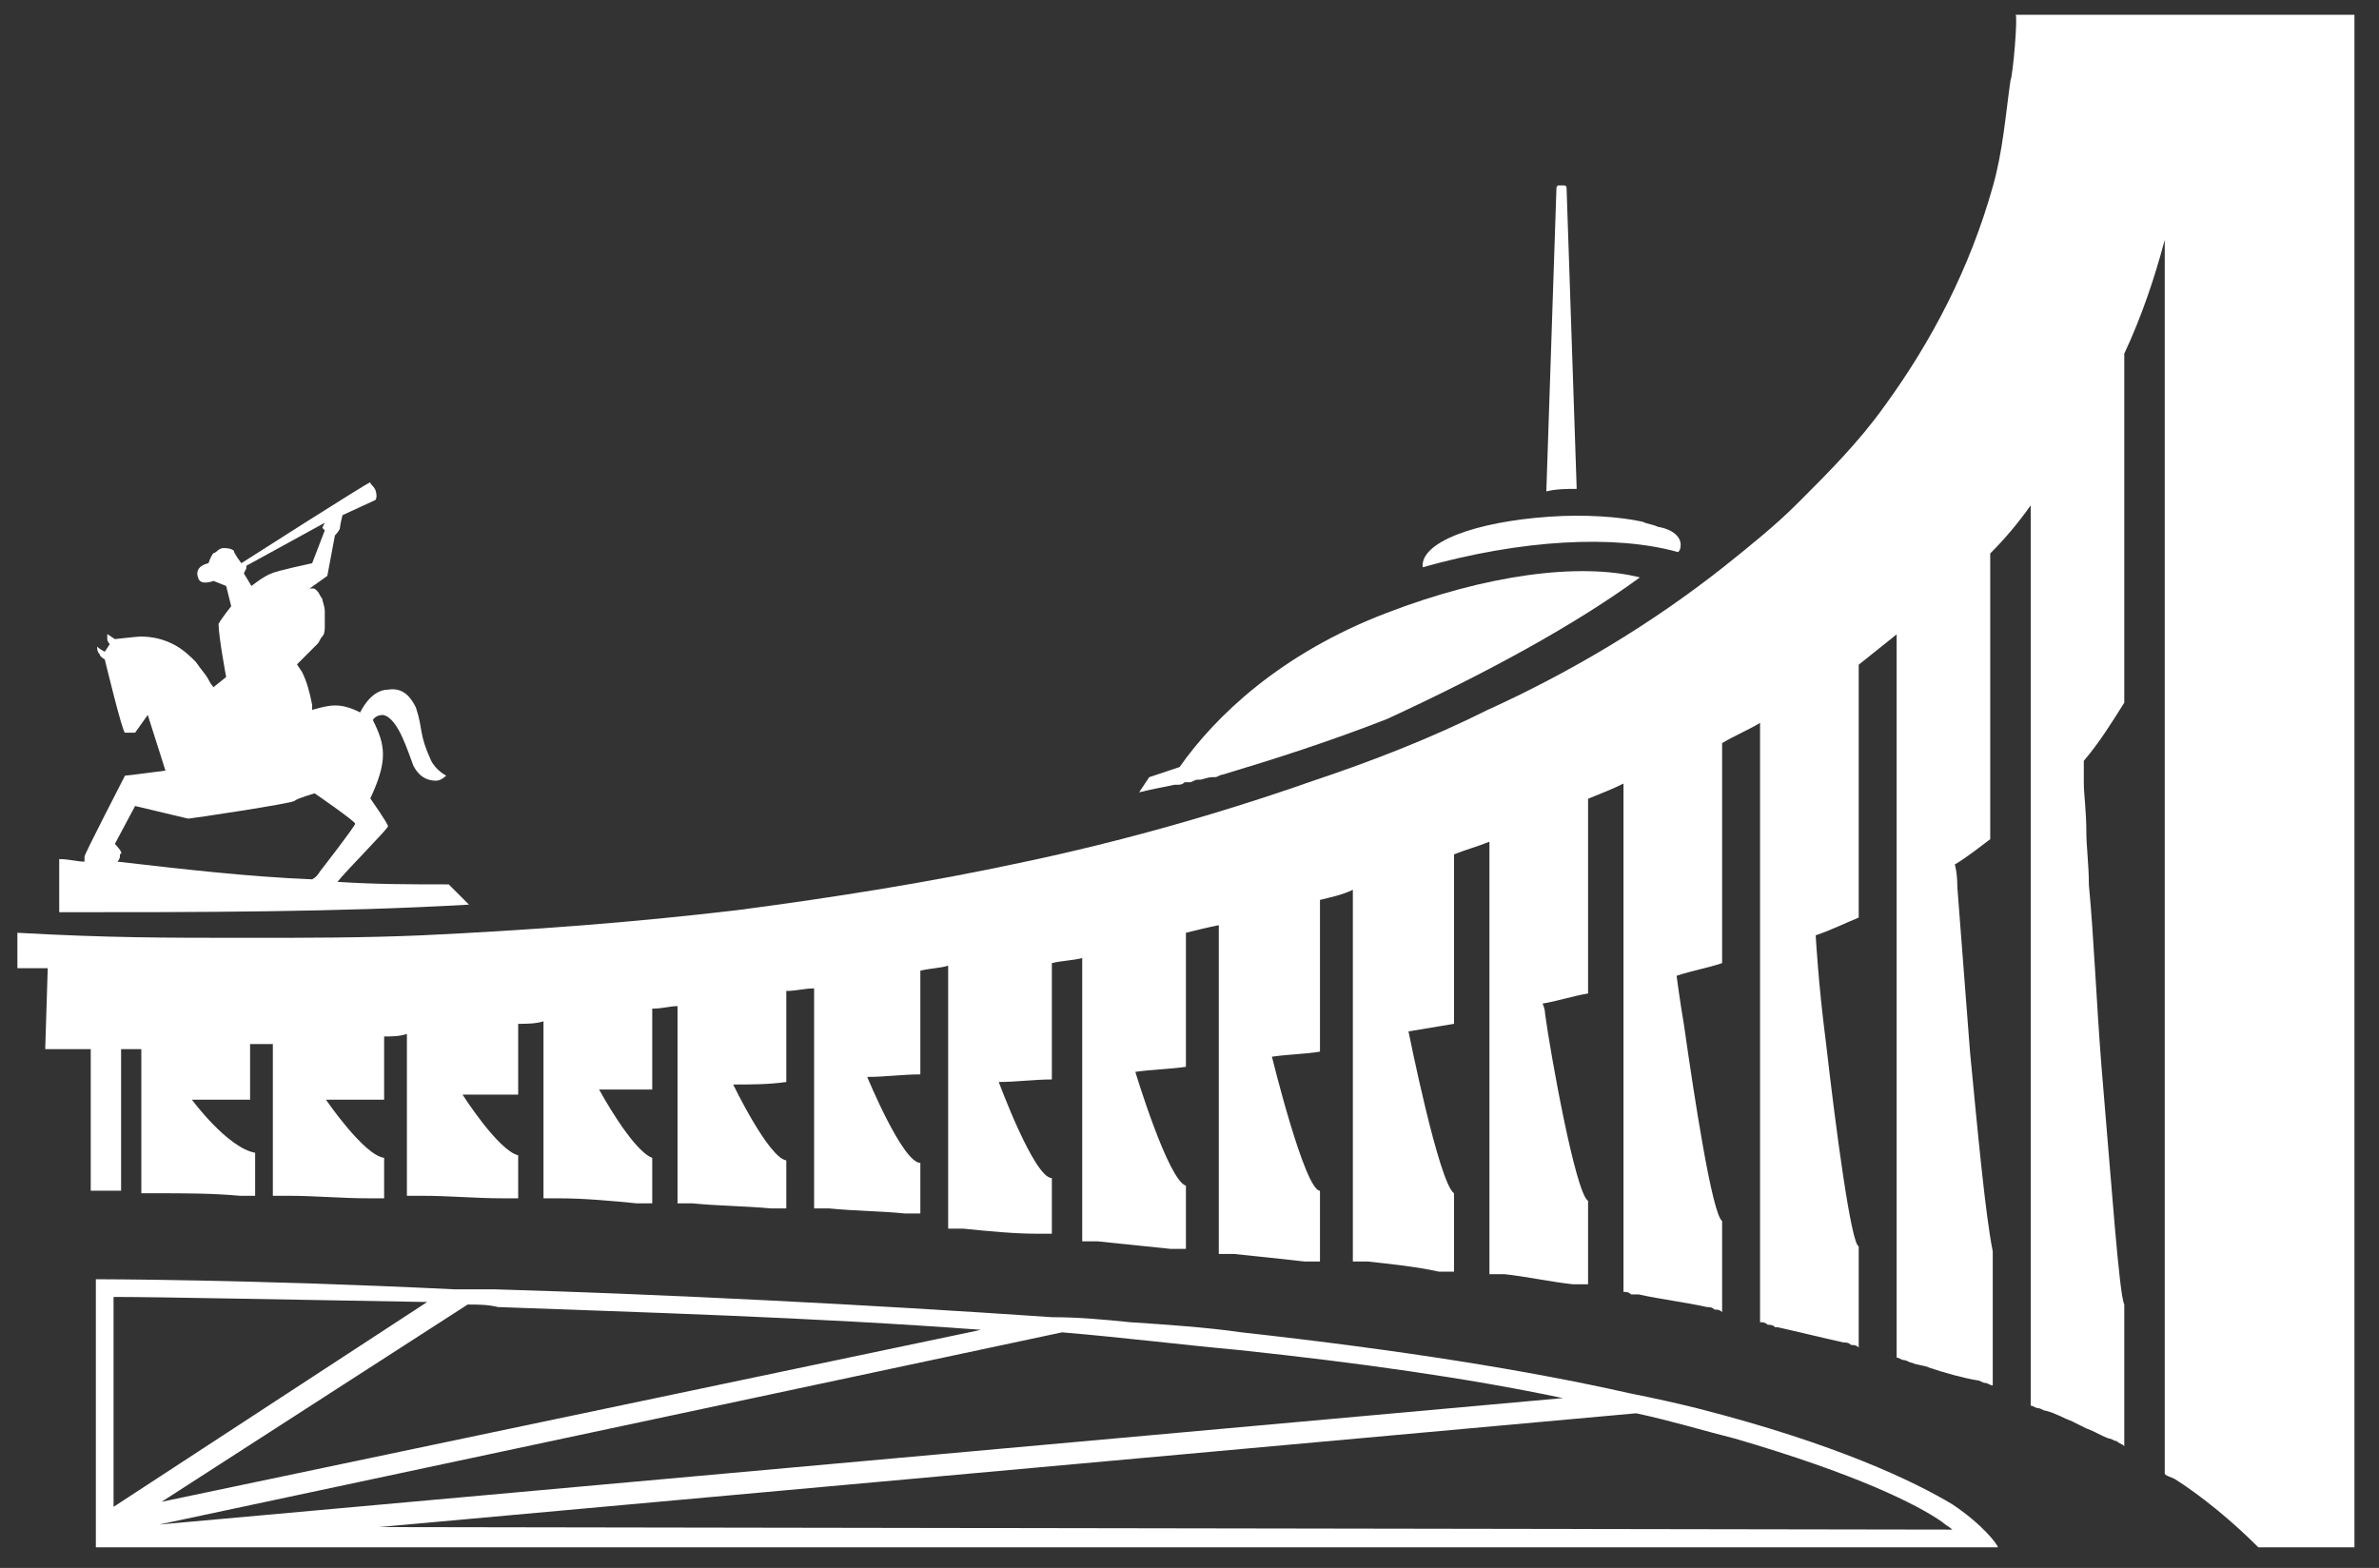 <?xml version="1.0" encoding="UTF-8"?> <svg xmlns="http://www.w3.org/2000/svg" width="311" height="205" viewBox="0 0 311 205" fill="none"><rect x="0" y="0" width="311" height="205" fill="#333333" stroke="none"/><path d="M61.307 118.277L58.661 115.631C54.032 115.631 49.073 115.631 44.113 115.301C45.436 113.648 50.726 108.357 50.726 108.027C50.726 107.696 48.411 104.389 48.411 104.389C50.726 99.43 50.395 97.446 48.742 94.139C48.742 94.139 49.073 93.478 50.065 93.478C52.049 93.809 53.371 98.438 54.032 100.091C54.694 101.414 55.686 102.075 57.008 102.075C57.67 102.075 58.331 101.414 58.331 101.414C58.331 101.414 57.008 100.752 56.347 99.43C54.694 95.793 55.355 95.462 54.363 92.486C53.702 91.164 52.71 89.841 50.726 90.172C48.411 90.172 47.089 93.148 47.089 93.148C44.444 91.825 43.121 92.156 40.807 92.817V92.156C40.476 90.502 40.145 89.18 39.484 87.857L38.823 86.865C38.823 86.865 38.823 86.865 39.154 86.535L39.484 86.204C39.815 85.873 39.815 85.873 40.145 85.543C40.476 85.212 40.476 85.212 40.807 84.881C41.137 84.551 41.137 84.551 41.468 84.22C41.799 83.889 41.799 83.559 42.129 83.228C42.46 82.897 42.46 82.236 42.46 81.906C42.46 81.244 42.46 80.914 42.46 79.922C42.46 79.26 42.129 78.599 42.129 78.269C41.799 77.938 41.799 77.607 41.468 77.277C41.137 76.946 41.137 76.946 40.807 76.946C40.476 76.946 40.476 76.946 40.476 76.946L42.791 75.293L43.782 70.002C43.782 70.002 44.444 69.341 44.444 69.01C44.444 68.68 44.774 67.357 44.774 67.357L49.073 65.373C49.073 65.373 49.404 65.043 49.073 64.051C48.742 63.389 48.411 63.389 48.411 63.059C48.081 63.059 31.549 73.639 31.549 73.639C31.549 73.639 30.557 72.317 30.557 71.986C30.557 71.986 30.226 71.656 29.234 71.656C28.573 71.656 28.242 72.317 27.912 72.317C27.581 72.648 27.25 73.639 27.25 73.639C27.25 73.639 25.266 73.97 25.928 75.623C26.258 76.615 27.912 75.954 27.912 75.954L29.565 76.615L30.226 79.26C30.226 79.26 28.904 80.914 28.573 81.575C28.573 83.228 29.565 88.519 29.565 88.519L27.912 89.841C27.912 89.841 27.581 89.51 27.25 88.849C26.92 88.188 26.258 87.527 25.597 86.535C24.936 85.873 23.944 84.881 22.621 84.22C21.299 83.559 19.976 83.228 18.323 83.228C17.992 83.228 15.016 83.559 15.016 83.559L14.024 82.897C14.024 82.897 14.024 83.228 14.024 83.559C14.024 83.889 14.355 84.22 14.355 84.22L13.694 85.212C13.694 85.212 13.033 84.881 12.702 84.551C12.702 84.881 12.702 85.212 13.033 85.543C13.033 85.873 13.694 86.204 13.694 86.204C13.694 86.204 16.008 95.793 16.339 95.793H17.662L19.315 93.478L21.629 100.752C21.629 100.752 16.67 101.414 16.339 101.414C16.339 101.414 11.049 111.664 11.049 111.994C11.049 111.994 11.049 112.325 11.049 112.656C10.057 112.656 9.065 112.325 7.742 112.325V119.269C25.928 119.269 44.113 119.269 61.307 118.277ZM32.21 73.97L42.46 68.349L42.129 69.01L42.46 69.341L40.807 73.639C40.807 73.639 36.178 74.631 35.516 74.962C34.524 75.293 32.871 76.615 32.871 76.615L31.879 74.962L32.21 74.301C32.21 74.631 32.21 74.301 32.21 73.97ZM15.016 110.341L17.662 105.381L24.605 107.035C24.936 107.035 38.161 105.051 38.492 104.72C38.823 104.389 41.137 103.728 41.137 103.728C41.137 103.728 46.428 107.365 46.428 107.696C46.428 108.027 41.799 113.978 41.799 113.978C41.799 113.978 41.468 114.639 40.807 114.97C32.541 114.639 23.944 113.648 15.347 112.656C15.678 112.325 15.678 111.994 15.678 111.994V111.664C16.339 111.664 15.016 110.341 15.016 110.341Z" fill="white"></path><path d="M214.382 75.493C206.446 73.509 194.212 75.162 181.317 80.121C167.43 85.412 158.833 93.678 154.204 100.291L150.237 101.613L148.914 103.597C150.237 103.267 151.89 102.936 153.543 102.605H153.874C154.204 102.605 154.535 102.605 154.866 102.275C155.196 102.275 155.196 102.275 155.527 102.275C155.858 102.275 156.188 101.944 156.519 101.944H156.85C157.18 101.944 157.841 101.613 158.503 101.613H158.833C159.164 101.613 159.495 101.283 159.825 101.283C166.438 99.299 173.712 96.984 181.317 94.009C194.212 88.057 205.785 81.775 214.382 75.493Z" fill="white"></path><path d="M185.98 74.17C198.875 70.533 211.109 69.872 219.375 72.186C219.705 71.856 219.705 71.525 219.705 71.195C219.705 70.203 218.713 69.211 216.73 68.88C216.068 68.549 215.407 68.549 214.746 68.219C211.77 67.558 207.141 67.227 202.512 67.557C192.923 68.219 185.649 70.864 185.98 74.17C185.98 73.84 185.98 73.84 185.98 74.17Z" fill="white"></path><path d="M206.116 63.92L204.794 24.574C204.794 24.243 204.463 24.243 204.463 24.243H203.802C203.471 24.243 203.471 24.574 203.471 24.574L202.148 64.251C203.471 63.92 204.794 63.92 206.116 63.92Z" fill="white"></path><path d="M263.483 1.934C263.814 1.934 263.153 9.87 262.822 10.531C262.161 15.16 261.83 19.789 260.507 24.418C257.532 34.999 252.572 44.587 246.29 53.184C242.983 57.813 239.015 61.781 235.048 65.749C232.072 68.724 228.765 71.37 225.459 74.015C215.87 81.62 205.29 87.902 194.378 92.862C187.104 96.499 179.499 99.474 171.564 102.12C159.33 106.418 146.435 110.055 133.87 112.7C121.636 115.345 109.072 117.329 96.507 118.982C82.62 120.636 69.064 121.628 55.177 122.289C47.572 122.62 39.967 122.62 32.693 122.62C21.451 122.62 14.177 122.62 2.273 121.958V126.587C5.249 126.587 3.265 126.587 6.241 126.587L5.911 137.168H11.862V155.684C14.177 155.684 14.507 155.684 14.838 155.684C15.169 155.684 15.499 155.684 15.83 155.684V137.168C16.822 137.168 17.814 137.168 18.475 137.168V156.015C18.806 156.015 19.136 156.015 19.467 156.015C19.798 156.015 20.128 156.015 20.459 156.015C24.096 156.015 27.733 156.015 31.37 156.345C31.701 156.345 32.032 156.345 32.362 156.345C32.693 156.345 33.023 156.345 33.354 156.345V150.724C29.717 150.063 25.088 143.781 25.088 143.781C27.733 143.781 30.048 143.781 32.693 143.781V136.507C33.685 136.507 34.677 136.507 35.669 136.507V156.345C35.999 156.345 36.33 156.345 36.66 156.345C36.991 156.345 37.322 156.345 37.653 156.345C41.29 156.345 44.596 156.676 48.233 156.676C48.564 156.676 48.894 156.676 49.225 156.676C49.556 156.676 49.886 156.676 50.217 156.676V151.386C47.572 151.055 42.612 143.781 42.612 143.781C45.257 143.781 47.572 143.781 50.217 143.781V135.515C51.209 135.515 52.201 135.515 53.193 135.184V156.345C53.523 156.345 53.854 156.345 54.185 156.345C54.515 156.345 54.846 156.345 55.177 156.345C58.814 156.345 62.12 156.676 65.757 156.676C66.088 156.676 66.419 156.676 66.749 156.676C67.08 156.676 67.411 156.676 67.741 156.676V151.055C65.096 150.394 60.467 143.12 60.467 143.12C62.782 143.12 65.096 143.12 67.741 143.12V133.862C68.733 133.862 70.056 133.862 71.048 133.531V156.676C71.378 156.676 71.709 156.676 72.04 156.676C72.37 156.676 72.701 156.676 73.031 156.676C76.338 156.676 79.975 157.007 83.281 157.337C83.612 157.337 83.943 157.337 84.273 157.337C84.604 157.337 84.935 157.337 85.265 157.337V151.386C82.62 150.394 78.322 142.458 78.322 142.458C80.636 142.458 82.951 142.458 85.265 142.458V131.878C86.588 131.878 87.58 131.547 88.572 131.547V157.337C88.903 157.337 89.233 157.337 89.564 157.337C89.894 157.337 90.225 157.337 90.556 157.337C93.862 157.668 97.169 157.668 100.806 157.999C101.136 157.999 101.467 157.999 101.798 157.999C102.128 157.999 102.459 157.999 102.79 157.999V151.716C100.475 151.386 95.846 141.797 95.846 141.797C98.16 141.797 100.475 141.797 102.79 141.466V129.563C104.112 129.563 105.104 129.232 106.427 129.232V157.999C106.757 157.999 107.088 157.999 107.419 157.999C107.749 157.999 108.08 157.999 108.411 157.999C111.717 158.329 115.023 158.329 118.33 158.66C118.661 158.66 118.991 158.66 119.322 158.66C119.652 158.66 119.983 158.66 120.314 158.66V152.047C117.999 152.047 113.37 140.805 113.37 140.805C115.685 140.805 117.999 140.474 120.314 140.474V126.918C121.636 126.587 122.959 126.587 123.951 126.257V160.644C124.282 160.644 124.612 160.644 124.943 160.644C125.273 160.644 125.604 160.644 125.935 160.644C129.241 160.974 132.548 161.305 135.523 161.305C135.854 161.305 136.185 161.305 136.515 161.305C136.846 161.305 137.177 161.305 137.507 161.305V154.031C135.193 154.031 130.564 141.466 130.564 141.466C132.878 141.466 135.193 141.136 137.507 141.136V125.926C138.83 125.595 140.152 125.595 141.475 125.265V162.297C141.806 162.297 142.136 162.297 142.467 162.297C142.798 162.297 143.128 162.297 143.459 162.297C146.765 162.628 149.741 162.958 153.048 163.289C153.378 163.289 153.709 163.289 154.04 163.289C154.37 163.289 154.701 163.289 155.032 163.289V155.023C152.717 154.362 148.419 140.144 148.419 140.144C150.733 139.813 152.717 139.813 155.032 139.482V121.958C156.354 121.628 157.677 121.297 159.33 120.966V163.95C159.661 163.95 159.991 163.95 160.322 163.95C160.652 163.95 160.983 163.95 161.314 163.95C164.62 164.281 167.596 164.612 170.572 164.942C170.902 164.942 171.233 164.942 171.564 164.942C171.894 164.942 172.225 164.942 172.556 164.942V155.684C170.572 155.684 166.273 138.16 166.273 138.16C168.588 137.829 170.572 137.829 172.556 137.499V117.66C173.878 117.329 175.532 116.999 176.854 116.337V164.942C177.185 164.942 177.515 164.942 177.846 164.942C178.177 164.942 178.507 164.942 178.838 164.942C181.814 165.273 185.12 165.603 188.096 166.265C188.427 166.265 188.757 166.265 189.088 166.265C189.419 166.265 189.749 166.265 190.08 166.265V156.015C188.096 154.692 184.128 134.853 184.128 134.853C186.112 134.523 188.096 134.192 190.08 133.862V111.708C191.733 111.047 193.056 110.716 194.709 110.055V166.595C195.04 166.595 195.37 166.595 195.701 166.595C196.032 166.595 196.362 166.595 196.693 166.595C199.669 166.926 202.644 167.587 205.62 167.918C205.951 167.918 206.282 167.918 206.612 167.918C206.943 167.918 207.273 167.918 207.604 167.918V157.007C205.951 156.015 202.644 137.499 201.983 132.539C201.983 131.878 201.652 131.216 201.652 131.216C203.636 130.886 205.62 130.224 207.604 129.894V104.434C209.257 103.773 210.911 103.112 212.233 102.45V168.91C212.564 168.91 212.894 168.91 213.225 169.241C213.556 169.241 213.886 169.241 214.217 169.241C217.193 169.902 220.169 170.232 223.144 170.894C223.475 170.894 223.806 170.894 224.136 171.224C224.467 171.224 224.798 171.224 225.128 171.555V159.652C223.806 158.66 221.491 143.45 220.169 134.192C219.507 130.224 219.177 127.579 219.177 127.579C221.161 126.918 223.144 126.587 225.128 125.926V97.16C226.782 96.168 228.435 95.507 230.088 94.515V172.878C230.419 172.878 230.749 172.878 231.08 173.208C231.411 173.208 231.741 173.208 232.072 173.539H232.403C235.378 174.2 238.023 174.862 240.999 175.523C241.33 175.523 241.661 175.523 241.991 175.853C242.322 175.853 242.652 175.853 242.983 176.184V162.958C241.991 162.628 240.007 147.749 238.685 136.176C237.693 128.571 237.362 122.289 237.362 122.289C239.346 121.628 241.33 120.636 242.983 119.974V86.91C244.636 85.587 246.29 84.265 247.943 82.942V177.507C248.273 177.507 248.604 177.837 248.935 177.837C249.265 177.837 249.596 178.168 249.927 178.168C250.588 178.499 251.58 178.499 252.241 178.829C254.225 179.491 256.54 180.152 258.523 180.482C258.854 180.482 259.185 180.813 259.515 180.813C259.846 180.813 260.177 181.144 260.507 181.144V163.62C259.515 158.66 258.523 147.749 257.532 137.499C256.87 128.902 256.209 120.305 255.878 116.007C255.878 114.023 255.548 113.031 255.548 113.031C257.201 112.039 258.854 110.716 260.177 109.724V72.362C262.161 70.378 263.814 68.394 265.467 66.079V183.789C265.798 183.789 266.128 184.12 266.459 184.12C266.79 184.12 267.12 184.45 267.451 184.45C268.773 184.781 269.765 185.442 270.757 185.773C271.419 186.103 272.08 186.434 272.741 186.765C273.733 187.095 274.725 187.757 275.717 188.087C276.048 188.087 276.378 188.418 276.709 188.418C277.04 188.749 277.37 188.749 277.701 189.079V170.563C277.04 169.241 276.048 155.023 274.725 139.482C274.064 131.216 273.733 122.62 273.072 115.676C273.072 113.031 272.741 110.716 272.741 108.732C272.741 106.087 272.411 103.773 272.411 102.45C272.411 100.797 272.411 99.474 272.411 99.474C274.394 97.16 276.048 94.515 277.701 91.87V46.24C280.015 41.281 281.669 36.321 282.991 31.361V192.716C283.322 193.047 283.653 193.047 284.314 193.378C287.951 195.692 291.919 198.999 295.225 202.305H307.79V1.934H263.483Z" fill="white"></path><path d="M255.225 196.684C250.265 193.708 240.015 188.749 221.83 184.12C219.184 183.458 216.209 182.797 212.902 182.136C199.676 179.16 183.144 176.515 162.314 174.2C157.684 173.539 152.725 173.208 147.765 172.878C144.459 172.547 141.152 172.217 137.515 172.217C113.378 170.563 87.257 169.241 64.773 168.579C63.12 168.579 61.467 168.579 59.483 168.579C32.37 167.257 12.531 167.257 12.531 167.257V198.337V198.668V200.321V201.313V201.975V202.305H21.789H261.176C261.176 201.975 259.193 199.329 255.225 196.684ZM161.983 176.515C177.523 178.168 191.741 180.152 204.305 182.797L20.797 199.329L138.838 174.2C146.773 174.862 154.709 175.854 161.983 176.515ZM65.104 170.894C82.959 171.555 106.104 172.217 128.257 173.87L21.128 196.354L61.136 170.563C62.459 170.563 63.781 170.563 65.104 170.894ZM14.846 169.571C20.797 169.571 36.007 169.902 55.846 170.233L14.846 197.015V169.571ZM49.563 199.66L213.894 184.781C218.523 185.773 222.822 187.096 226.789 188.087C242.66 192.717 250.596 196.684 253.902 198.999C254.233 199.329 254.894 199.66 255.225 199.991L49.563 199.66Z" fill="white"></path></svg> 